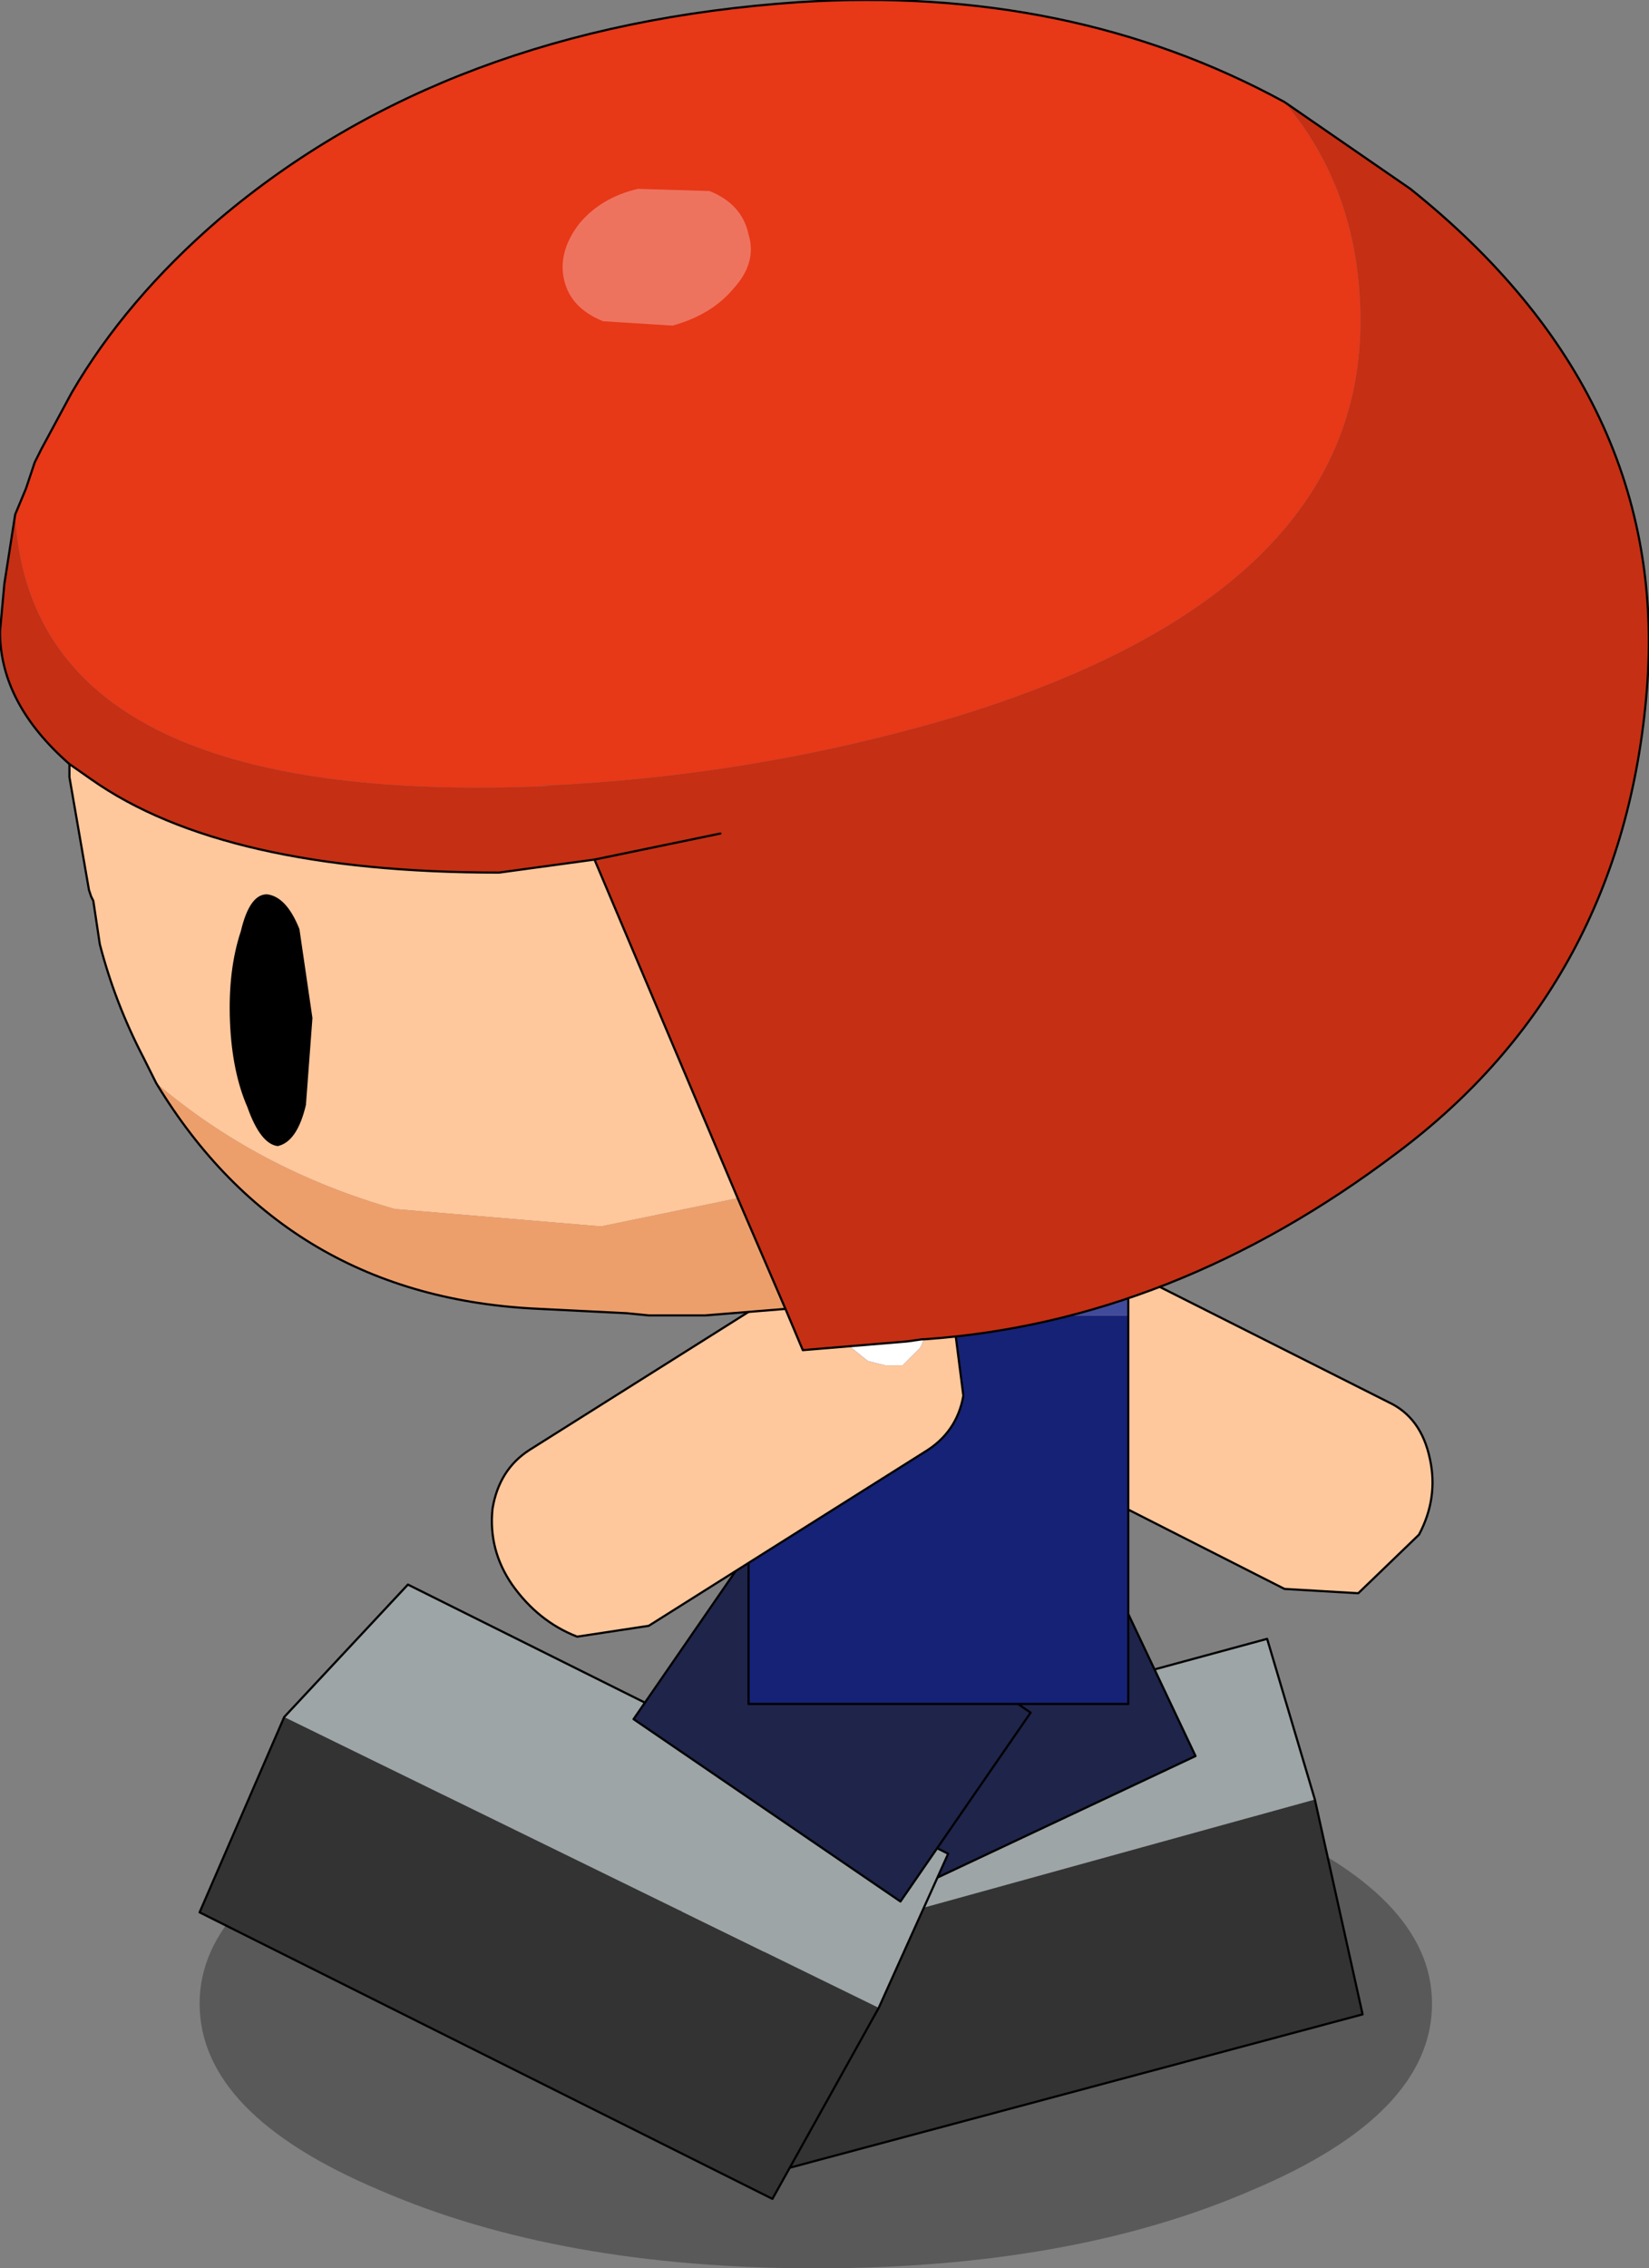 <?xml version="1.0" encoding="UTF-8" standalone="no"?>
<svg xmlns:xlink="http://www.w3.org/1999/xlink" height="52.25px" width="38.0px" xmlns="http://www.w3.org/2000/svg">
  <rect width="100%" height="100%" fill="#808080" stroke="none"/>
  <g transform="matrix(1.0, 0.0, 0.0, 1.0, 1.85, 16.65)">
    <path d="M27.0 33.8 Q22.85 35.6 16.95 35.6 11.05 35.6 6.9 33.8 2.75 32.05 2.75 29.5 2.75 27.0 6.9 25.25 11.05 23.45 16.95 23.45 22.85 23.45 27.0 25.25 31.15 27.0 31.15 29.5 31.15 32.05 27.0 33.8" fill="#000000" fill-opacity="0.302" fill-rule="evenodd" stroke="none"/>
    <path d="M13.8 28.85 L15.35 33.55 29.55 29.75 28.45 24.8 13.8 28.85" fill="#333333" fill-rule="evenodd" stroke="none"/>
    <path d="M13.8 28.85 L28.45 24.8 27.35 21.1 13.9 24.75 13.8 28.85" fill="#9da5a6" fill-rule="evenodd" stroke="none"/>
    <path d="M28.45 24.8 L29.55 29.75 15.35 33.55 13.8 28.85 13.9 24.75 27.35 21.1 28.45 24.8 Z" fill="none" stroke="#000000" stroke-linecap="round" stroke-linejoin="round" stroke-width="0.05"/>
    <path d="M20.3 20.55 L19.25 21.05 16.65 22.25 18.9 27.0 25.7 23.8 23.45 19.05 20.3 20.55" fill="#1f244b" fill-rule="evenodd" stroke="none"/>
    <path d="M19.25 21.05 L16.65 22.25 18.9 27.0 25.7 23.8 23.45 19.05 20.3 20.55" fill="none" stroke="#000000" stroke-linecap="round" stroke-linejoin="round" stroke-width="0.05"/>
    <path d="M18.4 29.6 L4.7 22.9 2.75 27.4 15.95 34.0 18.4 29.6" fill="#333333" fill-rule="evenodd" stroke="none"/>
    <path d="M4.7 22.9 L18.4 29.6 20.0 26.05 7.55 19.85 4.7 22.9" fill="#9da5a6" fill-rule="evenodd" stroke="none"/>
    <path d="M18.4 29.6 L15.95 34.0 2.75 27.4 4.7 22.9 7.55 19.85 20.0 26.05 18.4 29.6 Z" fill="none" stroke="#000000" stroke-linecap="round" stroke-linejoin="round" stroke-width="0.05"/>
    <path d="M21.75 12.6 Q21.3 12.7 21.1 13.1 20.65 13.8 20.95 14.2 L21.4 14.5 21.85 14.45 22.15 14.35 22.65 13.9 Q23.1 13.0 22.45 12.6 22.1 12.45 21.75 12.6 M21.15 12.05 L23.4 12.25 30.15 15.65 Q30.9 16.0 31.1 16.95 31.3 17.85 30.85 18.7 L29.45 20.05 27.75 19.95 21.05 16.55 Q20.25 16.2 20.05 15.3 19.85 14.4 20.15 13.3 20.35 12.35 21.15 12.05" fill="#ffc79c" fill-rule="evenodd" stroke="none"/>
    <path d="M21.75 12.6 Q22.1 12.45 22.45 12.6 23.1 13.0 22.65 13.9 L22.15 14.35 21.85 14.45 21.4 14.5 20.95 14.2 Q20.65 13.8 21.1 13.1 21.3 12.7 21.75 12.6" fill="#ffffff" fill-rule="evenodd" stroke="none"/>
    <path d="M21.15 12.05 Q20.35 12.35 20.15 13.3 19.85 14.4 20.05 15.3 20.25 16.2 21.05 16.55 L27.75 19.95 29.45 20.05 30.85 18.7 Q31.3 17.85 31.1 16.95 30.9 16.0 30.15 15.65 L23.4 12.25 21.15 12.05 Z" fill="none" stroke="#000000" stroke-linecap="round" stroke-linejoin="round" stroke-width="0.05"/>
    <path d="M18.1 20.2 L15.75 18.6 12.75 22.95 18.9 27.15 21.9 22.8 19.05 20.85 18.1 20.2" fill="#1f244b" fill-rule="evenodd" stroke="none"/>
    <path d="M18.1 20.2 L15.75 18.6 12.75 22.95 18.9 27.15 21.9 22.8 19.05 20.85" fill="none" stroke="#000000" stroke-linecap="round" stroke-linejoin="round" stroke-width="0.05"/>
    <path d="M18.55 11.9 L15.4 11.9 15.4 13.65 24.15 13.65 24.15 11.9 23.05 11.9 21.9 11.9 19.65 11.9 18.55 11.9" fill="#404b9b" fill-rule="evenodd" stroke="none"/>
    <path d="M15.4 13.65 L15.4 22.6 24.15 22.6 24.15 13.65 15.4 13.65" fill="#162276" fill-rule="evenodd" stroke="none"/>
    <path d="M18.55 11.9 L15.4 11.9 15.4 13.65 15.4 22.6 24.15 22.6 24.15 13.65 24.15 11.9 23.05 11.9 M21.9 11.9 L19.65 11.9" fill="none" stroke="#000000" stroke-linecap="round" stroke-linejoin="round" stroke-width="0.05"/>
    <path d="M19.15 13.4 Q19.6 14.0 19.35 14.4 L18.95 14.8 18.55 14.8 18.15 14.7 17.65 14.3 Q17.1 13.4 17.75 13.0 L18.45 12.9 Q18.9 13.0 19.15 13.4 M20.1 13.55 Q19.75 12.55 18.95 12.3 18.2 12.0 16.7 12.75 L10.35 16.75 Q9.65 17.2 9.5 18.1 9.4 19.05 9.95 19.85 10.55 20.7 11.45 21.05 L13.1 20.8 19.45 16.8 Q20.2 16.35 20.35 15.5 L20.1 13.55" fill="#ffc79c" fill-rule="evenodd" stroke="none"/>
    <path d="M19.15 13.4 Q18.9 13.0 18.45 12.9 L17.75 13.0 Q17.1 13.4 17.65 14.3 L18.15 14.7 18.55 14.8 18.95 14.8 19.35 14.4 Q19.6 14.0 19.15 13.4" fill="#ffffff" fill-rule="evenodd" stroke="none"/>
    <path d="M20.1 13.55 L20.35 15.5 Q20.2 16.35 19.45 16.8 L13.1 20.8 11.45 21.05 Q10.55 20.7 9.95 19.85 9.4 19.05 9.5 18.1 9.65 17.2 10.35 16.75 L16.7 12.75 Q18.2 12.0 18.95 12.3 19.75 12.55 20.1 13.55 Z" fill="none" stroke="#000000" stroke-linecap="round" stroke-linejoin="round" stroke-width="0.05"/>
    <path d="M-0.25 0.95 L-0.25 1.25 0.2 3.85 0.25 4.0 0.3 4.1 0.45 5.1 Q0.8 6.45 1.45 7.7 L1.75 8.3 Q4.1 10.3 7.25 11.2 L12.0 11.6 15.15 10.95 11.85 3.15 9.65 3.45 Q3.3 3.45 0.25 1.3 L-0.25 0.95" fill="#ffc79c" fill-rule="evenodd" stroke="none"/>
    <path d="M1.75 8.3 Q4.75 13.25 10.6 13.5 L12.6 13.6 13.1 13.65 13.25 13.65 13.95 13.65 14.4 13.65 16.25 13.5 15.15 10.95 12.0 11.6 7.25 11.2 Q4.1 10.3 1.75 8.3" fill="#ed9f6b" fill-rule="evenodd" stroke="none"/>
    <path d="M27.75 -14.3 Q22.8 -17.0 16.55 -16.6 8.45 -16.05 3.2 -11.6 1.05 -9.75 -0.2 -7.6 L-0.9 -6.3 -1.05 -6.0 -1.25 -5.4 -1.5 -4.8 Q-1.15 2.0 10.9 1.45 L10.55 1.45 Q15.5 1.25 20.2 -0.15 29.5 -3.0 29.5 -9.25 29.5 -12.05 27.95 -14.05 L27.75 -14.3" fill="#e73818" fill-rule="evenodd" stroke="none"/>
    <path d="M-1.5 -4.8 L-1.75 -3.2 -1.85 -2.1 Q-1.85 -0.45 -0.25 0.95 L0.25 1.3 Q3.3 3.45 9.65 3.45 L11.85 3.15 15.15 10.95 16.25 13.5 16.65 14.45 19.05 14.25 19.4 14.2 19.45 14.2 Q25.2 13.8 30.35 9.9 35.55 6.0 36.1 -0.75 36.65 -7.5 30.65 -12.3 L27.75 -14.3 27.95 -14.05 Q29.5 -12.05 29.5 -9.25 29.5 -3.0 20.2 -0.15 15.5 1.25 10.55 1.45 L10.9 1.45 Q-1.15 2.0 -1.5 -4.8 M19.4 14.2 L19.35 13.95 19.4 14.2 M14.75 2.55 L11.85 3.15 14.75 2.55" fill="#c52f14" fill-rule="evenodd" stroke="none"/>
    <path d="M27.75 -14.3 Q22.8 -17.0 16.55 -16.6 8.45 -16.05 3.2 -11.6 1.05 -9.75 -0.2 -7.6 L-0.9 -6.3 -1.05 -6.0 -1.25 -5.4 -1.5 -4.8 -1.75 -3.2 -1.85 -2.1 Q-1.85 -0.45 -0.25 0.95 L-0.25 1.25 0.2 3.85 0.25 4.0 0.3 4.1 0.45 5.1 Q0.8 6.45 1.45 7.7 L1.75 8.3 Q4.75 13.25 10.6 13.5 L12.6 13.6 13.1 13.65 13.25 13.65 13.95 13.65 14.4 13.65 16.25 13.5 16.65 14.45 19.05 14.25 19.4 14.2 19.45 14.2 Q25.2 13.8 30.35 9.9 35.55 6.0 36.1 -0.75 36.65 -7.5 30.65 -12.3 L27.75 -14.3 M11.85 3.15 L9.65 3.45 Q3.3 3.45 0.25 1.3 L-0.25 0.95 M15.15 10.95 L16.25 13.5 M15.15 10.95 L11.85 3.15 14.75 2.55" fill="none" stroke="#000000" stroke-linecap="round" stroke-linejoin="round" stroke-width="0.05"/>
    <path d="M3.85 8.85 Q4.15 9.7 4.55 9.75 5.0 9.65 5.2 8.8 L5.35 6.8 5.05 4.75 Q4.75 4.0 4.3 3.95 3.9 3.95 3.7 4.8 3.4 5.7 3.45 6.9 3.5 8.05 3.85 8.85" fill="#000000" fill-rule="evenodd" stroke="none"/>
    <path d="M12.05 -9.25 L13.65 -9.15 Q14.55 -9.4 15.05 -10.0 15.6 -10.6 15.4 -11.25 15.25 -11.95 14.5 -12.25 L12.85 -12.3 Q12.0 -12.1 11.5 -11.5 11.0 -10.85 11.15 -10.2 11.3 -9.55 12.05 -9.25" fill="#ee735e" fill-rule="evenodd" stroke="none"/>
  </g>
</svg>
